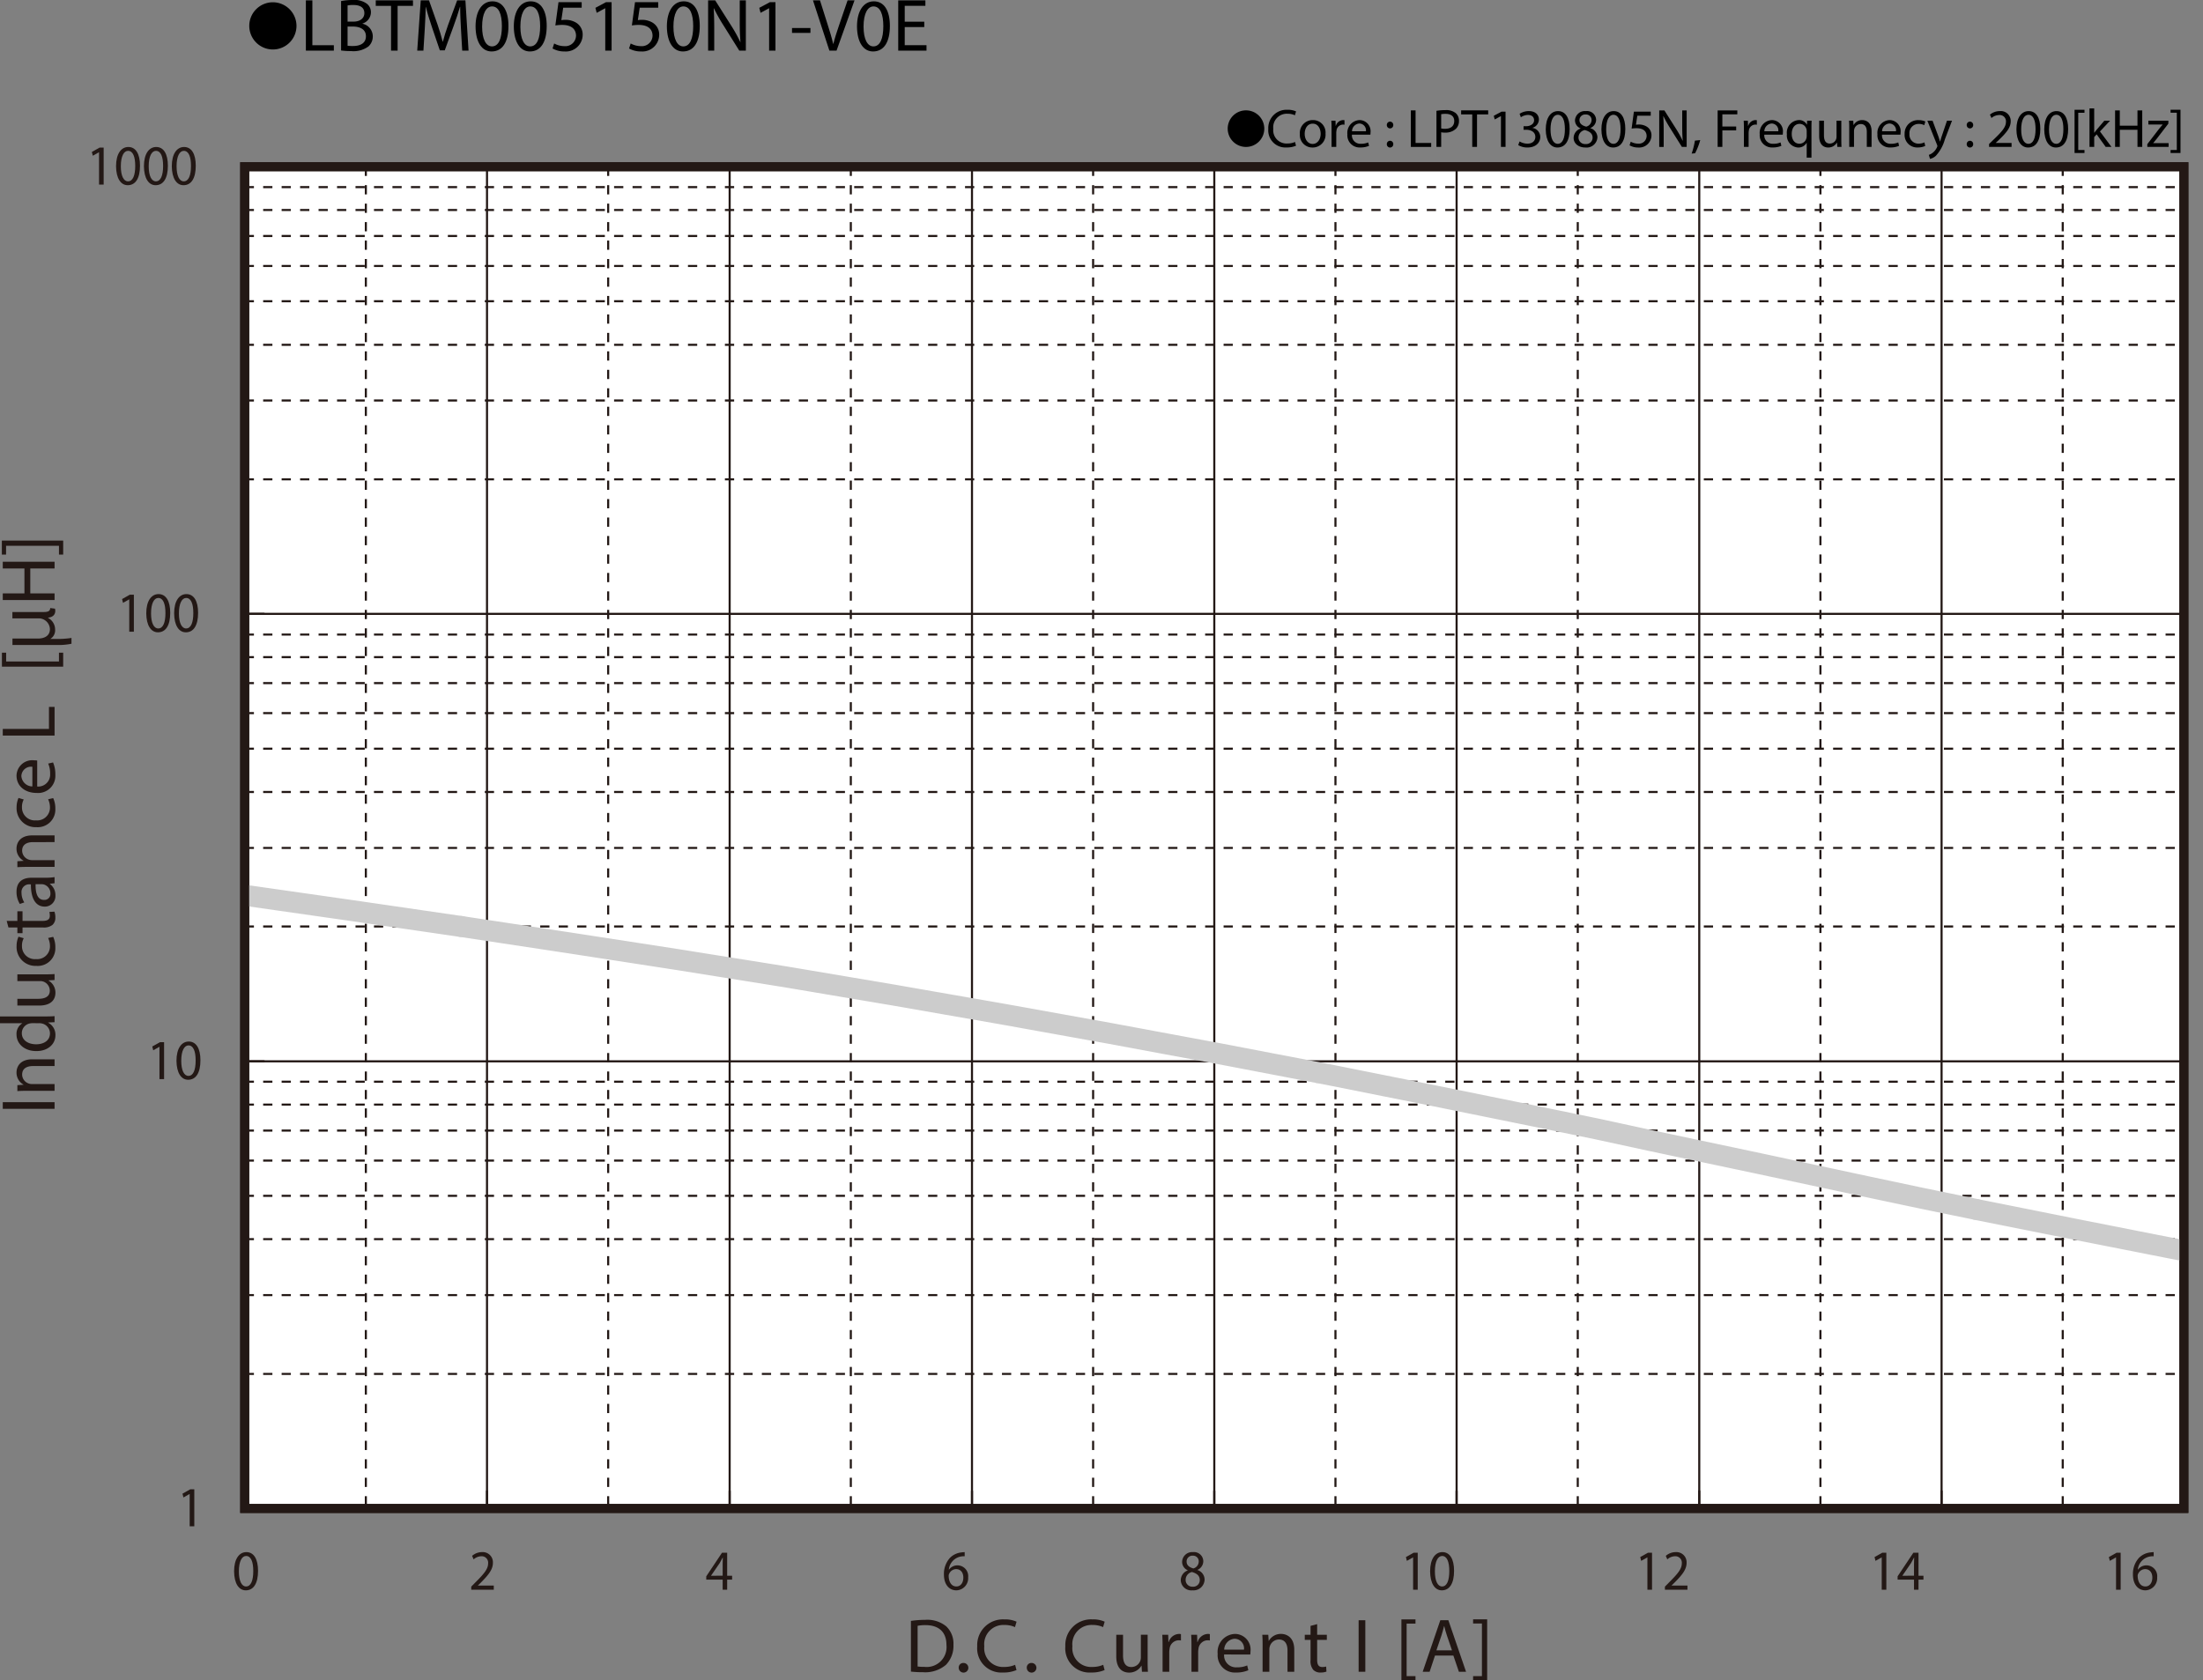 <svg id="レイヤー_1" data-name="レイヤー 1" xmlns="http://www.w3.org/2000/svg" xmlns:xlink="http://www.w3.org/1999/xlink" viewBox="0 0 324.903 247.882">
  <rect x="0" y="0" width="324.903" height="247.882" fill="#808080" stroke="none"/>
  <defs>
    <style>
      .cls-1, .cls-3, .cls-4, .cls-5, .cls-7 {
        fill: none;
      }

      .cls-2 {
        fill: #fff;
      }

      .cls-3, .cls-4, .cls-5 {
        stroke: #231815;
      }

      .cls-3 {
        stroke-miterlimit: 3.864;
        stroke-dasharray: 1.362 1.362;
      }

      .cls-3, .cls-4 {
        stroke-width: 0.309px;
      }

      .cls-4, .cls-5, .cls-7 {
        stroke-linecap: round;
      }

      .cls-4, .cls-7 {
        stroke-linejoin: round;
      }

      .cls-5 {
        stroke-miterlimit: 10;
        stroke-width: 1.327px;
      }

      .cls-6 {
        clip-path: url(#clip-path);
      }

      .cls-7 {
        stroke: #ccc;
        stroke-width: 3.09px;
      }

      .cls-8 {
        clip-path: url(#clip-path-2);
      }

      .cls-9 {
        fill: #231815;
      }
    </style>
    <clipPath id="clip-path" transform="translate(-2.149 -1.737)">
      <rect class="cls-1" x="38.242" y="132.289" width="33.633" height="7.758"/>
    </clipPath>
    <clipPath id="clip-path-2" transform="translate(-2.149 -1.737)">
      <rect class="cls-1" x="291.94" y="178.636" width="32.363" height="9.489"/>
    </clipPath>
  </defs>
  <title>TM_DC-Bias1-LBTM005150N1-V0E</title>
  <g>
    <path d="M45.876,5.59a3.482,3.482,0,1,1-3.478-3.518A3.496,3.496,0,0,1,45.876,5.59Z" transform="translate(-2.149 -1.737)"/>
    <path d="M47.26,1.792h.958V8.404h3.168V9.207h-4.126Z" transform="translate(-2.149 -1.737)"/>
    <path d="M52.452,1.891a9.245,9.245,0,0,1,1.75-.154,3.064,3.064,0,0,1,2.035.539A1.555,1.555,0,0,1,56.853,3.585a1.761,1.761,0,0,1-1.254,1.628v.022a1.912,1.912,0,0,1,1.529,1.859,1.999,1.999,0,0,1-.627,1.485A3.724,3.724,0,0,1,53.938,9.273a11.211,11.211,0,0,1-1.485-.088Zm.958,3.036h.869c1.012,0,1.606-.528,1.606-1.243,0-.869-.66-1.21-1.628-1.21a4.09,4.09,0,0,0-.847.066Zm0,3.554a5.088,5.088,0,0,0,.803.044c.99,0,1.903-.363,1.903-1.441,0-1.012-.869-1.43-1.914-1.43h-.792Z" transform="translate(-2.149 -1.737)"/>
    <path d="M59.822,2.606H57.567V1.792h5.49v.814h-2.267V9.207h-.968Z" transform="translate(-2.149 -1.737)"/>
    <path d="M70.13,5.951C70.075,4.917,70.009,3.673,70.02,2.749h-.033c-.253.869-.561,1.793-.935,2.816L67.743,9.163H67.017L65.817,5.631c-.352-1.045-.649-2.002-.858-2.882h-.022c-.022.924-.077,2.167-.143,3.278L64.596,9.207h-.913l.517-7.415h1.221l1.265,3.586c.308.913.561,1.728.748,2.498h.033c.187-.748.451-1.562.781-2.498L69.569,1.792H70.79l.462,7.415h-.935Z" transform="translate(-2.149 -1.737)"/>
    <path d="M77.136,5.555c0,2.431-.902,3.773-2.486,3.773-1.397,0-2.343-1.309-2.365-3.675,0-2.398,1.034-3.718,2.486-3.718C76.278,1.935,77.136,3.277,77.136,5.555Zm-3.883.11c0,1.859.572,2.916,1.452,2.916.99,0,1.463-1.155,1.463-2.981,0-1.76-.451-2.916-1.452-2.916C73.869,2.683,73.253,3.717,73.253,5.665Z" transform="translate(-2.149 -1.737)"/>
    <path d="M82.779,5.555c0,2.431-.902,3.773-2.486,3.773-1.397,0-2.343-1.309-2.365-3.675,0-2.398,1.034-3.718,2.486-3.718C81.921,1.935,82.779,3.277,82.779,5.555Zm-3.883.11c0,1.859.572,2.916,1.452,2.916.99,0,1.463-1.155,1.463-2.981,0-1.76-.451-2.916-1.452-2.916C79.512,2.683,78.896,3.717,78.896,5.665Z" transform="translate(-2.149 -1.737)"/>
    <path d="M87.938,2.87H85.21l-.275,1.837a3.826,3.826,0,0,1,.583-.044,3.023,3.023,0,0,1,1.541.385,2.039,2.039,0,0,1,1.023,1.837A2.481,2.481,0,0,1,85.419,9.328a3.505,3.505,0,0,1-1.782-.44l.242-.737a3.198,3.198,0,0,0,1.529.396,1.578,1.578,0,0,0,1.694-1.551c-.011-.924-.627-1.584-2.058-1.584a7.463,7.463,0,0,0-.99.077l.462-3.432h3.421Z" transform="translate(-2.149 -1.737)"/>
    <path d="M91.414,2.958h-.022l-1.243.671-.187-.737,1.562-.836h.825V9.207h-.936Z" transform="translate(-2.149 -1.737)"/>
    <path d="M99.225,2.87H96.496l-.275,1.837a3.826,3.826,0,0,1,.583-.044,3.023,3.023,0,0,1,1.541.385,2.039,2.039,0,0,1,1.023,1.837,2.481,2.481,0,0,1-2.663,2.442,3.505,3.505,0,0,1-1.782-.44l.242-.737a3.198,3.198,0,0,0,1.529.396,1.578,1.578,0,0,0,1.694-1.551c-.011-.924-.627-1.584-2.058-1.584a7.463,7.463,0,0,0-.99.077l.462-3.432h3.421Z" transform="translate(-2.149 -1.737)"/>
    <path d="M105.352,5.555c0,2.431-.902,3.773-2.486,3.773-1.397,0-2.343-1.309-2.365-3.675,0-2.398,1.034-3.718,2.486-3.718C104.494,1.935,105.352,3.277,105.352,5.555Zm-3.883.11c0,1.859.572,2.916,1.452,2.916.99,0,1.463-1.155,1.463-2.981,0-1.76-.451-2.916-1.452-2.916C102.084,2.683,101.468,3.717,101.468,5.665Z" transform="translate(-2.149 -1.737)"/>
    <path d="M106.583,9.207V1.792h1.045l2.376,3.751a21.056,21.056,0,0,1,1.331,2.409l.022-.011c-.088-.99-.11-1.892-.11-3.047V1.792h.902V9.207h-.968l-2.354-3.763a23.522,23.522,0,0,1-1.386-2.475L107.408,2.98c.055.935.077,1.827.077,3.059V9.207Z" transform="translate(-2.149 -1.737)"/>
    <path d="M115.581,2.958h-.022l-1.243.671-.187-.737,1.562-.836h.825V9.207h-.936Z" transform="translate(-2.149 -1.737)"/>
    <path d="M121.675,5.874v.715H118.958V5.874Z" transform="translate(-2.149 -1.737)"/>
    <path d="M124.469,9.207l-2.42-7.415H123.083l1.155,3.652c.319,1.001.594,1.903.792,2.772h.022c.209-.858.517-1.793.847-2.761l1.254-3.664h1.023l-2.651,7.415Z" transform="translate(-2.149 -1.737)"/>
    <path d="M133.391,5.555c0,2.431-.902,3.773-2.486,3.773-1.397,0-2.343-1.309-2.365-3.675,0-2.398,1.034-3.718,2.486-3.718C132.533,1.935,133.391,3.277,133.391,5.555Zm-3.883.11c0,1.859.572,2.916,1.452,2.916.99,0,1.463-1.155,1.463-2.981,0-1.76-.451-2.916-1.452-2.916C130.124,2.683,129.507,3.717,129.507,5.665Z" transform="translate(-2.149 -1.737)"/>
    <path d="M138.462,5.73h-2.882V8.404h3.212V9.207h-4.17V1.792H138.627v.803h-3.047V4.938h2.882Z" transform="translate(-2.149 -1.737)"/>
  </g>
  <rect class="cls-2" x="36.094" y="24.629" width="286.01" height="197.932"/>
  <path class="cls-3" d="M38.236,29.34H324.234M38.236,32.716H324.234M38.236,36.547H324.234M38.236,40.973H324.234M38.236,46.174H324.234M38.236,52.605H324.234M38.236,60.818H324.234M38.236,72.448H324.234M38.236,95.348H324.234M38.236,98.68H324.234m-285.998,3.83H324.234m-285.998,4.426H324.234m-285.998,5.248H324.234M38.236,118.571H324.234m-285.998,8.254H324.234M38.236,138.414H324.234M38.236,161.314H324.234M38.236,164.688H324.234M38.236,168.52H324.234M38.236,172.948H324.234M38.236,178.147H324.234m-285.998,6.388H324.234m-285.998,8.257H324.234M38.236,204.421H324.234" transform="translate(-2.149 -1.737)"/>
  <path class="cls-4" d="M38.236,26.328H324.234M38.236,92.294H324.234M38.236,158.305H324.234" transform="translate(-2.149 -1.737)"/>
  <path class="cls-3" d="M306.365,26.328V224.268m-35.737-197.939V224.268M234.841,26.328V224.268M199.105,26.328V224.268M163.365,26.328V224.268M127.629,26.328V224.268M91.844,26.328V224.268M56.105,26.328V224.268" transform="translate(-2.149 -1.737)"/>
  <path class="cls-4" d="M324.234,26.328V224.268M288.496,26.328V224.268M252.759,26.328V224.268M216.973,26.328V224.268M181.235,26.328V224.268M145.5,26.328V224.268M109.76,26.328V224.268M73.974,26.328V224.268" transform="translate(-2.149 -1.737)"/>
  <rect class="cls-5" x="36.088" y="24.591" width="285.996" height="197.939"/>
  <path class="cls-4" d="M38.236,26.328V224.268m0,0h2.841m-2.841-65.963h2.841m-2.841-66.011h2.841m-2.841-65.966h2.841m-2.841,197.939H324.234m-285.998,0v-2.557m35.738,2.557v-2.557m35.787,2.557v-2.557m35.74,2.557v-2.557m35.735,2.557v-2.557m35.738,2.557v-2.557m35.786,2.557v-2.557m35.738,2.557v-2.557m35.738,2.557v-2.557" transform="translate(-2.149 -1.737)"/>
  <g class="cls-6">
    <polyline class="cls-7" points="36.087 132.069 52.048 134.351 68.007 136.677"/>
  </g>
  <path class="cls-7" d="M70.156,138.414,86.115,140.832l15.959,2.463m0,0,15.96,2.552,15.959,2.692m0,0,15.959,2.784,15.961,2.874m0,0,15.958,2.965L197.83,160.22m0,0,15.961,3.191,15.958,3.241m0,0,7.981,1.643,7.978,1.73L261.669,173.402m0,0,15.959,3.421,7.98,1.688,7.98,1.642" transform="translate(-2.149 -1.737)"/>
  <g class="cls-8">
    <polyline class="cls-7" points="291.438 178.417 307.401 181.61 323.359 184.758"/>
  </g>
  <path class="cls-9" d="M30.123,222.133h-.016l-.905.512-.137-.562,1.138-.638h.601v5.455h-.681Z" transform="translate(-2.149 -1.737)"/>
  <g>
    <path class="cls-9" d="M25.667,156.166h-.016l-.905.512-.137-.562,1.138-.638h.601v5.455H25.667Z" transform="translate(-2.149 -1.737)"/>
    <path class="cls-9" d="M31.709,158.146c0,1.855-.657,2.879-1.811,2.879-1.018,0-1.706-.999-1.723-2.804,0-1.829.753-2.836,1.811-2.836C31.084,155.386,31.709,156.409,31.709,158.146Zm-2.828.084c0,1.418.417,2.224,1.058,2.224.721,0,1.065-.881,1.065-2.274,0-1.343-.328-2.224-1.058-2.224C29.33,155.956,28.881,156.745,28.881,158.23Z" transform="translate(-2.149 -1.737)"/>
  </g>
  <g>
    <path class="cls-9" d="M21.212,90.158h-.016l-.905.512-.137-.562,1.138-.638h.601V94.925h-.681Z" transform="translate(-2.149 -1.737)"/>
    <path class="cls-9" d="M27.254,92.139c0,1.854-.657,2.878-1.811,2.878-1.018,0-1.706-.999-1.723-2.803,0-1.829.753-2.836,1.811-2.836C26.629,89.377,27.254,90.401,27.254,92.139Zm-2.828.084c0,1.418.417,2.224,1.058,2.224.721,0,1.065-.881,1.065-2.274,0-1.343-.328-2.224-1.058-2.224C24.875,89.948,24.426,90.737,24.426,92.223Z" transform="translate(-2.149 -1.737)"/>
    <path class="cls-9" d="M31.365,92.139c0,1.854-.657,2.878-1.811,2.878-1.018,0-1.706-.999-1.723-2.803,0-1.829.753-2.836,1.811-2.836C30.74,89.377,31.365,90.401,31.365,92.139Zm-2.828.084c0,1.418.417,2.224,1.058,2.224.721,0,1.065-.881,1.065-2.274,0-1.343-.328-2.224-1.058-2.224C28.986,89.948,28.537,90.737,28.537,92.223Z" transform="translate(-2.149 -1.737)"/>
  </g>
  <g>
    <path class="cls-9" d="M16.756,24.2h-.016l-.905.512-.137-.562,1.138-.638h.601V28.967h-.681Z" transform="translate(-2.149 -1.737)"/>
    <path class="cls-9" d="M22.798,26.181c0,1.855-.657,2.878-1.811,2.878-1.018,0-1.706-.999-1.723-2.803,0-1.829.753-2.836,1.811-2.836C22.173,23.419,22.798,24.443,22.798,26.181Zm-2.828.084c0,1.418.417,2.224,1.058,2.224.721,0,1.065-.881,1.065-2.274,0-1.343-.328-2.224-1.058-2.224C20.419,23.99,19.97,24.779,19.97,26.265Z" transform="translate(-2.149 -1.737)"/>
    <path class="cls-9" d="M26.909,26.181c0,1.855-.657,2.878-1.811,2.878-1.018,0-1.706-.999-1.723-2.803,0-1.829.753-2.836,1.811-2.836C26.284,23.419,26.909,24.443,26.909,26.181Zm-2.828.084c0,1.418.417,2.224,1.058,2.224.721,0,1.065-.881,1.065-2.274,0-1.343-.328-2.224-1.058-2.224C24.53,23.99,24.081,24.779,24.081,26.265Z" transform="translate(-2.149 -1.737)"/>
    <path class="cls-9" d="M31.02,26.181c0,1.855-.657,2.878-1.811,2.878-1.018,0-1.706-.999-1.723-2.803,0-1.829.753-2.836,1.811-2.836C30.395,23.419,31.02,24.443,31.02,26.181Zm-2.828.084c0,1.418.417,2.224,1.058,2.224.721,0,1.065-.881,1.065-2.274,0-1.343-.328-2.224-1.058-2.224C28.641,23.99,28.191,24.779,28.191,26.265Z" transform="translate(-2.149 -1.737)"/>
  </g>
  <rect class="cls-5" x="36.088" y="24.591" width="285.996" height="197.939"/>
  <g>
    <path class="cls-9" d="M136.495,240.857a14.272,14.272,0,0,1,2.098-.157,4.391,4.391,0,0,1,3.095.947,3.488,3.488,0,0,1,1.077,2.729,4.005,4.005,0,0,1-1.1,2.954,4.72,4.72,0,0,1-3.378,1.094,15.964,15.964,0,0,1-1.792-.09Zm.986,6.721a6.287,6.287,0,0,0,.998.057,2.93,2.93,0,0,0,3.254-3.225c.011-1.793-1.009-2.933-3.096-2.933a5.686,5.686,0,0,0-1.156.102Z" transform="translate(-2.149 -1.737)"/>
    <path class="cls-9" d="M143.542,247.771a.668.668,0,0,1,.68-.711.711.711,0,1,1-.68.711Z" transform="translate(-2.149 -1.737)"/>
    <path class="cls-9" d="M152.065,248.108a4.912,4.912,0,0,1-2.018.36A3.561,3.561,0,0,1,146.272,244.624a3.793,3.793,0,0,1,3.99-3.992,4.106,4.106,0,0,1,1.814.339l-.238.801a3.605,3.605,0,0,0-1.542-.316,2.833,2.833,0,0,0-2.981,3.135,2.77,2.77,0,0,0,2.937,3.057,3.952,3.952,0,0,0,1.609-.316Z" transform="translate(-2.149 -1.737)"/>
    <path class="cls-9" d="M153.58,247.771a.668.668,0,0,1,.68-.711.711.711,0,1,1-.68.711Z" transform="translate(-2.149 -1.737)"/>
    <path class="cls-9" d="M165.059,248.108a4.912,4.912,0,0,1-2.018.36,3.561,3.561,0,0,1-3.775-3.845,3.793,3.793,0,0,1,3.99-3.992,4.106,4.106,0,0,1,1.814.339l-.238.801a3.605,3.605,0,0,0-1.542-.316,2.833,2.833,0,0,0-2.981,3.135,2.77,2.77,0,0,0,2.937,3.057,3.952,3.952,0,0,0,1.609-.316Z" transform="translate(-2.149 -1.737)"/>
    <path class="cls-9" d="M171.404,246.868c0,.563.012,1.06.046,1.488h-.885l-.057-.891h-.022a2.067,2.067,0,0,1-1.814,1.015c-.861,0-1.893-.474-1.893-2.391v-3.191h.997v3.022c0,1.037.317,1.736,1.225,1.736a1.398,1.398,0,0,0,1.406-1.409v-3.35h.997Z" transform="translate(-2.149 -1.737)"/>
    <path class="cls-9" d="M173.609,244.602c0-.643-.011-1.195-.045-1.703h.873l.034,1.071h.045a1.646,1.646,0,0,1,1.52-1.195,1.087,1.087,0,0,1,.283.034v.936a1.511,1.511,0,0,0-.34-.033,1.395,1.395,0,0,0-1.338,1.273,2.812,2.812,0,0,0-.046.463v2.909h-.986Z" transform="translate(-2.149 -1.737)"/>
    <path class="cls-9" d="M177.87,244.602c0-.643-.011-1.195-.045-1.703h.873l.034,1.071h.045a1.647,1.647,0,0,1,1.52-1.195,1.093,1.093,0,0,1,.283.034v.936a1.517,1.517,0,0,0-.34-.033,1.395,1.395,0,0,0-1.338,1.273,2.817,2.817,0,0,0-.045.463v2.909h-.987Z" transform="translate(-2.149 -1.737)"/>
    <path class="cls-9" d="M182.686,245.808a1.754,1.754,0,0,0,1.883,1.895,3.629,3.629,0,0,0,1.518-.281l.17.71a4.455,4.455,0,0,1-1.824.338,2.541,2.541,0,0,1-2.699-2.751,2.656,2.656,0,0,1,2.574-2.943,2.316,2.316,0,0,1,2.268,2.571,4.093,4.093,0,0,1-.033.462Zm2.926-.71a1.416,1.416,0,0,0-1.385-1.612,1.647,1.647,0,0,0-1.529,1.612Z" transform="translate(-2.149 -1.737)"/>
    <path class="cls-9" d="M188.359,244.376c0-.563-.01-1.026-.045-1.478h.885l.057.902h.023a2.018,2.018,0,0,1,1.812-1.026c.76,0,1.939.451,1.939,2.323v3.259h-.998V245.21c0-.879-.328-1.612-1.27-1.612a1.416,1.416,0,0,0-1.338,1.015,1.435,1.435,0,0,0-.068.463v3.281h-.998Z" transform="translate(-2.149 -1.737)"/>
    <path class="cls-9" d="M196.406,241.331v1.567H197.834v.756h-1.428v2.943c0,.676.191,1.06.748,1.06a2.268,2.268,0,0,0,.578-.067l.045.744a2.453,2.453,0,0,1-.885.135,1.385,1.385,0,0,1-1.076-.417,2.016,2.016,0,0,1-.385-1.421V243.654h-.852v-.756h.852v-1.308Z" transform="translate(-2.149 -1.737)"/>
    <path class="cls-9" d="M203.508,240.756v7.601h-.986v-7.601Z" transform="translate(-2.149 -1.737)"/>
    <path class="cls-9" d="M208.834,249.619v-8.987h2.074v.62h-1.305V248.999h1.305v.62Z" transform="translate(-2.149 -1.737)"/>
    <path class="cls-9" d="M213.785,245.966l-.793,2.391H211.971l2.598-7.601h1.189l2.607,7.601h-1.055l-.816-2.391Zm2.506-.767-.748-2.188c-.17-.496-.283-.947-.396-1.387h-.023c-.113.45-.238.913-.385,1.375l-.748,2.199Z" transform="translate(-2.149 -1.737)"/>
    <path class="cls-9" d="M221.479,240.621v8.998H219.404V248.999H220.707v-7.758H219.404v-.62Z" transform="translate(-2.149 -1.737)"/>
  </g>
  <g>
    <path class="cls-9" d="M2.557,164.332h7.641v.98H2.557Z" transform="translate(-2.149 -1.737)"/>
    <path class="cls-9" d="M6.196,162.653c-.567,0-1.032.012-1.485.045v-.879l.907-.057v-.022a2.006,2.006,0,0,1-1.032-1.805c0-.755.453-1.928,2.335-1.928h3.276V159H7.035c-.885,0-1.621.327-1.621,1.263a1.412,1.412,0,0,0,1.021,1.331,1.445,1.445,0,0,0,.465.067h3.299v.992Z" transform="translate(-2.149 -1.737)"/>
    <path class="cls-9" d="M2.149,151.685H8.781c.487,0,1.043-.011,1.417-.045v.891l-.952.046v.022a2.017,2.017,0,0,1,1.077,1.86c0,1.319-1.123,2.334-2.789,2.334-1.826.012-2.948-1.116-2.948-2.446a1.821,1.821,0,0,1,.839-1.646v-.022H2.149Zm4.795.993a1.742,1.742,0,0,0-.419.045,1.461,1.461,0,0,0-1.157,1.432c0,1.026.907,1.636,2.12,1.636,1.111,0,2.029-.542,2.029-1.613a1.493,1.493,0,0,0-1.19-1.454,1.721,1.721,0,0,0-.431-.045Z" transform="translate(-2.149 -1.737)"/>
    <path class="cls-9" d="M8.702,145.476c.566,0,1.065-.012,1.496-.046v.88l-.896.057v.022a2.05,2.05,0,0,1,1.021,1.804c0,.857-.477,1.884-2.403,1.884h-3.209V149.084H7.749c1.043,0,1.746-.316,1.746-1.218a1.435,1.435,0,0,0-.907-1.309,1.453,1.453,0,0,0-.51-.09H4.711v-.992Z" transform="translate(-2.149 -1.737)"/>
    <path class="cls-9" d="M9.994,139.941a3.647,3.647,0,0,1,.317,1.567,2.6,2.6,0,0,1-2.8,2.718,2.781,2.781,0,0,1-2.914-2.932,3.31,3.31,0,0,1,.283-1.376l.771.226a2.297,2.297,0,0,0-.261,1.15,1.895,1.895,0,0,0,2.075,1.929,1.877,1.877,0,0,0,2.052-1.895,2.798,2.798,0,0,0-.271-1.218Z" transform="translate(-2.149 -1.737)"/>
    <path class="cls-9" d="M3.135,137.588H4.711V136.167H5.471v1.421h2.959c.68,0,1.065-.191,1.065-.744a2.236,2.236,0,0,0-.067-.575l.748-.045a2.423,2.423,0,0,1,.136.88,1.375,1.375,0,0,1-.419,1.071,2.046,2.046,0,0,1-1.429.383H5.471v.846H4.711v-.846H3.396Z" transform="translate(-2.149 -1.737)"/>
    <path class="cls-9" d="M10.198,132.032l-.691.078v.034a2.03,2.03,0,0,1,.816,1.669,1.559,1.559,0,0,1-1.576,1.669c-1.326,0-2.052-1.173-2.041-3.281H6.593a1.129,1.129,0,0,0-1.27,1.24,2.711,2.711,0,0,0,.408,1.421l-.658.226a3.373,3.373,0,0,1-.487-1.793c0-1.669,1.145-2.075,2.245-2.075H8.883a7.797,7.797,0,0,0,1.315-.09Zm-2.801.146c-.022,1.082.171,2.312,1.236,2.312a.88.88,0,0,0,.952-.937,1.359,1.359,0,0,0-.918-1.319,1.069,1.069,0,0,0-.317-.056Z" transform="translate(-2.149 -1.737)"/>
    <path class="cls-9" d="M6.196,129.621c-.567,0-1.032.012-1.485.045v-.879l.907-.057V128.708a2.006,2.006,0,0,1-1.032-1.805c0-.755.453-1.928,2.335-1.928h3.276v.992H7.035c-.885,0-1.621.327-1.621,1.263a1.412,1.412,0,0,0,1.021,1.331,1.445,1.445,0,0,0,.465.067h3.299v.992Z" transform="translate(-2.149 -1.737)"/>
    <path class="cls-9" d="M9.994,119.476a3.647,3.647,0,0,1,.317,1.567,2.6,2.6,0,0,1-2.8,2.718,2.781,2.781,0,0,1-2.914-2.932,3.31,3.31,0,0,1,.283-1.376l.771.226a2.297,2.297,0,0,0-.261,1.15,1.895,1.895,0,0,0,2.075,1.929,1.877,1.877,0,0,0,2.052-1.895,2.798,2.798,0,0,0-.271-1.218Z" transform="translate(-2.149 -1.737)"/>
    <path class="cls-9" d="M7.636,117.765A1.753,1.753,0,0,0,9.541,115.894a3.565,3.565,0,0,0-.284-1.512l.715-.169a4.41,4.41,0,0,1,.34,1.815,2.542,2.542,0,0,1-2.767,2.684c-1.655,0-2.958-.97-2.958-2.56A2.321,2.321,0,0,1,7.171,113.898a3.914,3.914,0,0,1,.465.033ZM6.922,114.856a1.419,1.419,0,0,0-1.621,1.376,1.65,1.65,0,0,0,1.621,1.522Z" transform="translate(-2.149 -1.737)"/>
    <path class="cls-9" d="M2.557,110.249v-.98h6.814v-3.248h.827v4.228Z" transform="translate(-2.149 -1.737)"/>
    <path class="cls-9" d="M11.468,100.084H2.432V98.02h.624v1.297h7.789V98.02h.623Z" transform="translate(-2.149 -1.737)"/>
    <path class="cls-9" d="M3.986,96.883v-.947H7.74c.947,0,1.771-.383,1.771-1.398A1.647,1.647,0,0,0,7.819,92.959H3.975v-.936H8.575c.677,0,.958-.135.98-.586l.699.09a.987.987,0,0,1,.046.327c0,.485-.271.913-1.061,1.003v.034A1.944,1.944,0,0,1,10.277,94.605a1.48,1.48,0,0,1-.71,1.387h.834a12.886,12.886,0,0,0,2.29-.146v.857a9.32,9.32,0,0,1-2.211.18Z" transform="translate(-2.149 -1.737)"/>
    <path class="cls-9" d="M2.557,89.275H5.754V85.599H2.557v-.992h7.641v.992h-3.583v3.676h3.583v.981H2.557Z" transform="translate(-2.149 -1.737)"/>
    <path class="cls-9" d="M2.421,81.487h9.047v2.063h-.623V82.254H3.044v1.297H2.421Z" transform="translate(-2.149 -1.737)"/>
  </g>
  <g>
    <path class="cls-9" d="M40.207,233.467c0,1.854-.657,2.879-1.811,2.879-1.018,0-1.706-.999-1.723-2.804,0-1.829.753-2.836,1.811-2.836C39.582,230.706,40.207,231.729,40.207,233.467Zm-2.828.084c0,1.418.417,2.224,1.058,2.224.721,0,1.065-.881,1.065-2.274,0-1.343-.328-2.224-1.058-2.224C37.828,231.276,37.379,232.065,37.379,233.551Z" transform="translate(-2.149 -1.737)"/>
    <path class="cls-9" d="M71.647,236.253v-.453l.553-.562c1.33-1.326,1.931-2.031,1.938-2.854a.953.953,0,0,0-1.033-1.065A1.731,1.731,0,0,0,72,231.78l-.225-.52a2.225,2.225,0,0,1,1.475-.554,1.5,1.5,0,0,1,1.594,1.586c0,1.007-.696,1.821-1.794,2.929l-.417.402v.018h2.339v.612Z" transform="translate(-2.149 -1.737)"/>
    <path class="cls-9" d="M108.728,236.253v-1.485h-2.419v-.487l2.323-3.482h.761v3.391h.729v.579h-.729v1.485Zm0-2.064v-1.821c0-.285.009-.57.024-.855h-.024c-.16.318-.288.554-.433.806l-1.273,1.855v.017Z" transform="translate(-2.149 -1.737)"/>
    <path class="cls-9" d="M144.424,231.318a2.431,2.431,0,0,0-.529.033A2.175,2.175,0,0,0,142.084,233.29h.024a1.528,1.528,0,0,1,1.258-.629,1.588,1.588,0,0,1,1.569,1.763,1.79,1.79,0,0,1-1.73,1.922c-1.114,0-1.843-.907-1.843-2.325a3.521,3.521,0,0,1,.881-2.459,2.785,2.785,0,0,1,1.666-.806,3.29,3.29,0,0,1,.514-.042Zm-.201,3.147c0-.781-.424-1.251-1.073-1.251a1.155,1.155,0,0,0-1.009.672.642.642,0,0,0-.08.327c.016.897.408,1.561,1.145,1.561C143.814,235.774,144.223,235.246,144.223,234.466Z" transform="translate(-2.149 -1.737)"/>
    <path class="cls-9" d="M176.289,234.868a1.551,1.551,0,0,1,1.033-1.46l-.008-.025a1.352,1.352,0,0,1-.825-1.226,1.483,1.483,0,0,1,1.609-1.451,1.369,1.369,0,0,1,1.515,1.343,1.389,1.389,0,0,1-.857,1.275v.025a1.501,1.501,0,0,1,1.05,1.409,1.632,1.632,0,0,1-1.77,1.587A1.565,1.565,0,0,1,176.289,234.868Zm2.804-.033c0-.663-.441-.982-1.145-1.192a1.171,1.171,0,0,0-.938,1.125.985.985,0,0,0,1.041,1.041A.962.962,0,0,0,179.093,234.835Zm-1.939-2.728c0,.545.393.839.994,1.007a1.063,1.063,0,0,0,.793-.99.83.83,0,0,0-.882-.89A.847.847,0,0,0,177.153,232.107Z" transform="translate(-2.149 -1.737)"/>
    <path class="cls-9" d="M210.557,231.486H210.541l-.905.512-.137-.562,1.138-.638h.601v5.455h-.681Z" transform="translate(-2.149 -1.737)"/>
    <path class="cls-9" d="M216.598,233.467c0,1.854-.657,2.879-1.811,2.879-1.018,0-1.706-.999-1.723-2.804,0-1.829.753-2.836,1.811-2.836C215.973,230.706,216.598,231.729,216.598,233.467Zm-2.828.084c0,1.418.417,2.224,1.058,2.224.721,0,1.065-.881,1.065-2.274,0-1.343-.328-2.224-1.058-2.224C214.219,231.276,213.77,232.065,213.77,233.551Z" transform="translate(-2.149 -1.737)"/>
    <path class="cls-9" d="M245.113,231.486h-.016l-.905.512-.137-.562,1.138-.638h.601v5.455h-.681Z" transform="translate(-2.149 -1.737)"/>
    <path class="cls-9" d="M247.694,236.253v-.453l.553-.562c1.33-1.326,1.931-2.031,1.938-2.854a.953.953,0,0,0-1.033-1.065,1.731,1.731,0,0,0-1.105.462l-.225-.52a2.225,2.225,0,0,1,1.475-.554,1.5,1.5,0,0,1,1.594,1.586c0,1.007-.696,1.821-1.794,2.929l-.417.402v.018h2.339v.612Z" transform="translate(-2.149 -1.737)"/>
    <path class="cls-9" d="M279.67,231.486h-.016l-.905.512-.137-.562,1.138-.638h.601v5.455h-.681Z" transform="translate(-2.149 -1.737)"/>
    <path class="cls-9" d="M284.43,236.253v-1.485h-2.419v-.487l2.323-3.482h.761v3.391h.729v.579h-.729v1.485Zm0-2.064v-1.821c0-.285.009-.57.024-.855h-.024c-.16.318-.288.554-.433.806l-1.273,1.855v.017Z" transform="translate(-2.149 -1.737)"/>
    <path class="cls-9" d="M314.227,231.486h-.016l-.905.512-.137-.562,1.138-.638h.601v5.455h-.681Z" transform="translate(-2.149 -1.737)"/>
    <path class="cls-9" d="M319.779,231.318a2.425,2.425,0,0,0-.528.033,2.175,2.175,0,0,0-1.811,1.938h.024a1.528,1.528,0,0,1,1.258-.629,1.589,1.589,0,0,1,1.57,1.763,1.791,1.791,0,0,1-1.73,1.922c-1.114,0-1.843-.907-1.843-2.325a3.521,3.521,0,0,1,.881-2.459,2.785,2.785,0,0,1,1.667-.806,3.268,3.268,0,0,1,.512-.042Zm-.2,3.147c0-.781-.424-1.251-1.073-1.251a1.155,1.155,0,0,0-1.009.672.642.642,0,0,0-.08.327c.016.897.408,1.561,1.146,1.561C319.171,235.774,319.579,235.246,319.579,234.466Z" transform="translate(-2.149 -1.737)"/>
  </g>
  <g>
    <path d="M185.911,18.017a2.698,2.698,0,1,1-2.698,2.698A2.695,2.695,0,0,1,185.911,18.017Z" transform="translate(-2.149 -1.737)"/>
    <path d="M193.287,23.234a3.454,3.454,0,0,1-1.424.256,2.518,2.518,0,0,1-2.662-2.727,2.682,2.682,0,0,1,2.814-2.831,2.894,2.894,0,0,1,1.279.24l-.168.568a2.534,2.534,0,0,0-1.088-.224,2.004,2.004,0,0,0-2.103,2.223,1.959,1.959,0,0,0,2.071,2.167,2.782,2.782,0,0,0,1.135-.224Z" transform="translate(-2.149 -1.737)"/>
    <path d="M197.639,21.443a1.891,1.891,0,0,1-1.927,2.055,1.84,1.84,0,0,1-1.855-1.991,1.89,1.89,0,0,1,1.919-2.055A1.833,1.833,0,0,1,197.639,21.443Zm-3.07.04c0,.847.487,1.487,1.175,1.487.672,0,1.176-.631,1.176-1.503,0-.656-.328-1.487-1.159-1.487C194.928,19.979,194.568,20.747,194.568,21.483Z" transform="translate(-2.149 -1.737)"/>
    <path d="M198.529,20.747c0-.456-.008-.848-.032-1.207h.615l.024.759h.032a1.161,1.161,0,0,1,1.071-.848.768.768,0,0,1,.199.024v.664a1.04,1.04,0,0,0-.239-.024.987.987,0,0,0-.943.904,1.913,1.913,0,0,0-.032.328v2.063h-.695Z" transform="translate(-2.149 -1.737)"/>
    <path d="M201.536,21.603a1.24,1.24,0,0,0,1.327,1.343,2.545,2.545,0,0,0,1.071-.2l.12.504a3.138,3.138,0,0,1-1.287.24,1.797,1.797,0,0,1-1.903-1.951,1.879,1.879,0,0,1,1.815-2.087,1.64,1.64,0,0,1,1.599,1.823,2.704,2.704,0,0,1-.023.328Zm2.062-.503a1.002,1.002,0,0,0-.976-1.144,1.166,1.166,0,0,0-1.079,1.144Z" transform="translate(-2.149 -1.737)"/>
    <path d="M206.681,20.18a.476.476,0,1,1,.951,0,.476.476,0,1,1-.951,0Zm0,2.822a.476.476,0,1,1,.951,0,.476.476,0,1,1-.951,0Z" transform="translate(-2.149 -1.737)"/>
    <path d="M210.224,18.021h.696v4.806h2.303v.584h-2.999Z" transform="translate(-2.149 -1.737)"/>
    <path d="M214,18.084a8.097,8.097,0,0,1,1.336-.104,2.213,2.213,0,0,1,1.511.448,1.449,1.449,0,0,1,.472,1.127,1.584,1.584,0,0,1-.416,1.151,2.229,2.229,0,0,1-1.646.592,2.386,2.386,0,0,1-.56-.048v2.159H214Zm.696,2.599a2.324,2.324,0,0,0,.575.056c.84,0,1.352-.408,1.352-1.151,0-.712-.504-1.056-1.271-1.056a2.893,2.893,0,0,0-.655.056Z" transform="translate(-2.149 -1.737)"/>
    <path d="M219.279,18.612h-1.639v-.592h3.989v.592H219.983v4.797h-.704Z" transform="translate(-2.149 -1.737)"/>
    <path d="M223.511,18.868h-.016l-.903.488-.137-.536,1.136-.608h.6v5.197h-.68Z" transform="translate(-2.149 -1.737)"/>
    <path d="M226.256,22.602a2.354,2.354,0,0,0,1.151.328c.904,0,1.184-.575,1.176-1.007-.008-.728-.664-1.04-1.344-1.04h-.392v-.527h.392c.512,0,1.16-.264,1.16-.88,0-.416-.265-.783-.912-.783a1.907,1.907,0,0,0-1.039.344l-.184-.512a2.464,2.464,0,0,1,1.358-.4c1.023,0,1.487.608,1.487,1.239a1.291,1.291,0,0,1-.959,1.224V20.603a1.354,1.354,0,0,1,1.159,1.335c0,.832-.647,1.559-1.895,1.559a2.647,2.647,0,0,1-1.352-.352Z" transform="translate(-2.149 -1.737)"/>
    <path d="M233.646,20.755c0,1.767-.655,2.743-1.807,2.743-1.016,0-1.703-.952-1.719-2.67,0-1.743.751-2.703,1.807-2.703C233.022,18.125,233.646,19.1,233.646,20.755Zm-2.822.08c0,1.352.416,2.119,1.056,2.119.72,0,1.063-.84,1.063-2.167,0-1.279-.328-2.119-1.056-2.119C231.271,18.668,230.823,19.42,230.823,20.835Z" transform="translate(-2.149 -1.737)"/>
    <path d="M234.231,22.09a1.484,1.484,0,0,1,1.031-1.391l-.008-.024a1.286,1.286,0,0,1-.823-1.167,1.455,1.455,0,0,1,1.606-1.383,1.343,1.343,0,0,1,1.512,1.279,1.32,1.32,0,0,1-.855,1.215v.024a1.441,1.441,0,0,1,1.047,1.343,1.6,1.6,0,0,1-1.767,1.511C234.887,23.498,234.231,22.85,234.231,22.09Zm2.799-.032c0-.632-.44-.936-1.144-1.136a1.13,1.13,0,0,0-.936,1.072.961.961,0,0,0,1.039.991A.941.941,0,0,0,237.03,22.059ZM235.095,19.46c0,.52.392.799.991.959a1.024,1.024,0,0,0,.792-.944.808.808,0,0,0-.88-.847A.827.827,0,0,0,235.095,19.46Z" transform="translate(-2.149 -1.737)"/>
    <path d="M241.854,20.755c0,1.767-.655,2.743-1.807,2.743-1.016,0-1.703-.952-1.719-2.67,0-1.743.751-2.703,1.807-2.703C241.23,18.125,241.854,19.1,241.854,20.755Zm-2.822.08c0,1.352.416,2.119,1.056,2.119.72,0,1.063-.84,1.063-2.167,0-1.279-.328-2.119-1.056-2.119C239.479,18.668,239.031,19.42,239.031,20.835Z" transform="translate(-2.149 -1.737)"/>
    <path d="M245.605,18.804h-1.982l-.2,1.335a2.756,2.756,0,0,1,.424-.032,2.195,2.195,0,0,1,1.119.28,1.481,1.481,0,0,1,.744,1.335,1.803,1.803,0,0,1-1.936,1.775,2.542,2.542,0,0,1-1.295-.32l.176-.536a2.327,2.327,0,0,0,1.111.288,1.146,1.146,0,0,0,1.231-1.127c-.008-.672-.456-1.151-1.495-1.151a5.389,5.389,0,0,0-.72.056l.336-2.495h2.486Z" transform="translate(-2.149 -1.737)"/>
    <path d="M246.855,23.41V18.021h.76l1.728,2.727a15.308,15.308,0,0,1,.967,1.751l.017-.008c-.064-.72-.08-1.375-.08-2.215V18.021h.655v5.389h-.703l-1.712-2.734a17.142,17.142,0,0,1-1.007-1.799l-.024.008c.04.68.057,1.327.057,2.223v2.303Z" transform="translate(-2.149 -1.737)"/>
    <path d="M251.64,24.393a11.51,11.51,0,0,0,.479-1.911l.784-.08a9.804,9.804,0,0,1-.76,1.943Z" transform="translate(-2.149 -1.737)"/>
    <path d="M255.471,18.021h2.902v.584H256.167v1.791h2.038v.576H256.167v2.438h-.696Z" transform="translate(-2.149 -1.737)"/>
    <path d="M259.344,20.747c0-.456-.008-.848-.032-1.207h.615l.024.759h.032a1.161,1.161,0,0,1,1.071-.848.768.768,0,0,1,.199.024v.664a1.04,1.04,0,0,0-.239-.024.987.987,0,0,0-.943.904,1.914,1.914,0,0,0-.032.328v2.063h-.695Z" transform="translate(-2.149 -1.737)"/>
    <path d="M262.351,21.603a1.24,1.24,0,0,0,1.327,1.343,2.545,2.545,0,0,0,1.071-.2l.12.504a3.138,3.138,0,0,1-1.287.24,1.797,1.797,0,0,1-1.903-1.951,1.879,1.879,0,0,1,1.815-2.087,1.64,1.64,0,0,1,1.599,1.823,2.707,2.707,0,0,1-.023.328Zm2.062-.503a1.002,1.002,0,0,0-.976-1.144,1.166,1.166,0,0,0-1.079,1.144Z" transform="translate(-2.149 -1.737)"/>
    <path d="M268.605,22.81h-.017a1.377,1.377,0,0,1-1.263.688,1.765,1.765,0,0,1-1.64-1.959,1.854,1.854,0,0,1,1.751-2.087,1.271,1.271,0,0,1,1.191.672h.016l.024-.584h.664c-.017.328-.024.664-.024,1.063v4.39h-.703Zm0-1.703a1.224,1.224,0,0,0-.032-.296,1.029,1.029,0,0,0-1.008-.799c-.728,0-1.167.615-1.167,1.487,0,.768.367,1.439,1.144,1.439a1.048,1.048,0,0,0,1.007-.768,1.176,1.176,0,0,0,.057-.336Z" transform="translate(-2.149 -1.737)"/>
    <path d="M273.709,22.354c0,.399.008.751.031,1.055h-.623l-.04-.632h-.017a1.454,1.454,0,0,1-1.279.72c-.607,0-1.335-.336-1.335-1.695V19.54h.704v2.143c0,.735.224,1.231.863,1.231a.988.988,0,0,0,.991-1V19.54h.704Z" transform="translate(-2.149 -1.737)"/>
    <path d="M274.879,20.587c0-.4-.008-.728-.032-1.047h.624l.039.64h.017a1.422,1.422,0,0,1,1.279-.728c.535,0,1.367.32,1.367,1.647v2.311h-.704v-2.231c0-.624-.231-1.143-.896-1.143a1,1,0,0,0-.943.719,1.035,1.035,0,0,0-.048.328v2.327h-.703Z" transform="translate(-2.149 -1.737)"/>
    <path d="M279.711,21.603a1.239,1.239,0,0,0,1.327,1.343,2.545,2.545,0,0,0,1.071-.2l.12.504a3.138,3.138,0,0,1-1.287.24,1.797,1.797,0,0,1-1.903-1.951,1.879,1.879,0,0,1,1.815-2.087,1.64,1.64,0,0,1,1.599,1.823,2.706,2.706,0,0,1-.023.328Zm2.062-.503a1.002,1.002,0,0,0-.976-1.144,1.166,1.166,0,0,0-1.079,1.144Z" transform="translate(-2.149 -1.737)"/>
    <path d="M286.085,23.266a2.583,2.583,0,0,1-1.111.224,1.839,1.839,0,0,1-1.927-1.975A1.966,1.966,0,0,1,285.126,19.46a2.358,2.358,0,0,1,.976.2l-.16.544a1.628,1.628,0,0,0-.815-.184,1.339,1.339,0,0,0-1.367,1.463,1.326,1.326,0,0,0,1.343,1.447,2.003,2.003,0,0,0,.864-.191Z" transform="translate(-2.149 -1.737)"/>
    <path d="M287.167,19.54l.848,2.287c.088.256.184.56.247.791h.017c.071-.232.151-.528.248-.808L289.294,19.54h.743l-1.056,2.758a5.894,5.894,0,0,1-1.327,2.422,1.907,1.907,0,0,1-.863.456l-.176-.592a1.858,1.858,0,0,0,.615-.344,2.13,2.13,0,0,0,.592-.784.496.496,0,0,0,.056-.168.606.606,0,0,0-.048-.184L286.399,19.54Z" transform="translate(-2.149 -1.737)"/>
    <path d="M292.207,20.18a.476.476,0,1,1,.951,0,.476.476,0,1,1-.951,0Zm0,2.822a.476.476,0,1,1,.951,0,.476.476,0,1,1-.951,0Z" transform="translate(-2.149 -1.737)"/>
    <path d="M295.502,23.41V22.978l.552-.536c1.327-1.264,1.928-1.935,1.936-2.719A.927.927,0,0,0,296.958,18.708a1.77,1.77,0,0,0-1.104.44l-.225-.496a2.284,2.284,0,0,1,1.472-.528,1.462,1.462,0,0,1,1.591,1.511c0,.959-.695,1.735-1.791,2.791l-.415.384v.016h2.334v.584Z" transform="translate(-2.149 -1.737)"/>
    <path d="M303.06,20.755c0,1.767-.655,2.743-1.807,2.743-1.016,0-1.703-.952-1.719-2.67,0-1.743.751-2.703,1.807-2.703C302.437,18.125,303.06,19.1,303.06,20.755Zm-2.822.08c0,1.352.416,2.119,1.056,2.119.72,0,1.063-.84,1.063-2.167,0-1.279-.328-2.119-1.056-2.119C300.686,18.668,300.237,19.42,300.237,20.835Z" transform="translate(-2.149 -1.737)"/>
    <path d="M307.164,20.755c0,1.767-.655,2.743-1.807,2.743-1.016,0-1.703-.952-1.719-2.67,0-1.743.751-2.703,1.807-2.703C306.541,18.125,307.164,19.1,307.164,20.755Zm-2.822.08c0,1.352.416,2.119,1.056,2.119.72,0,1.063-.84,1.063-2.167,0-1.279-.328-2.119-1.056-2.119C304.79,18.668,304.342,19.42,304.342,20.835Z" transform="translate(-2.149 -1.737)"/>
    <path d="M308.109,24.305V17.933h1.464v.44h-.92v5.493h.92v.44Z" transform="translate(-2.149 -1.737)"/>
    <path d="M311.006,21.315h.016c.097-.136.232-.304.344-.44L312.501,19.54h.848l-1.495,1.591,1.703,2.279h-.855l-1.336-1.855-.359.4v1.455h-.695V17.733h.695Z" transform="translate(-2.149 -1.737)"/>
    <path d="M314.782,18.021v2.255h2.606V18.021h.703v5.389h-.703V20.883h-2.606v2.527h-.696V18.021Z" transform="translate(-2.149 -1.737)"/>
    <path d="M318.838,23.002l1.751-2.279c.168-.208.328-.392.504-.6v-.016h-2.095V19.54h2.95l-.008.439-1.727,2.247c-.16.216-.32.408-.496.607v.016h2.263v.56h-3.143Z" transform="translate(-2.149 -1.737)"/>
    <path d="M323.733,17.925v6.38h-1.463v-.44h.919v-5.501h-.919V17.925Z" transform="translate(-2.149 -1.737)"/>
  </g>
</svg>
